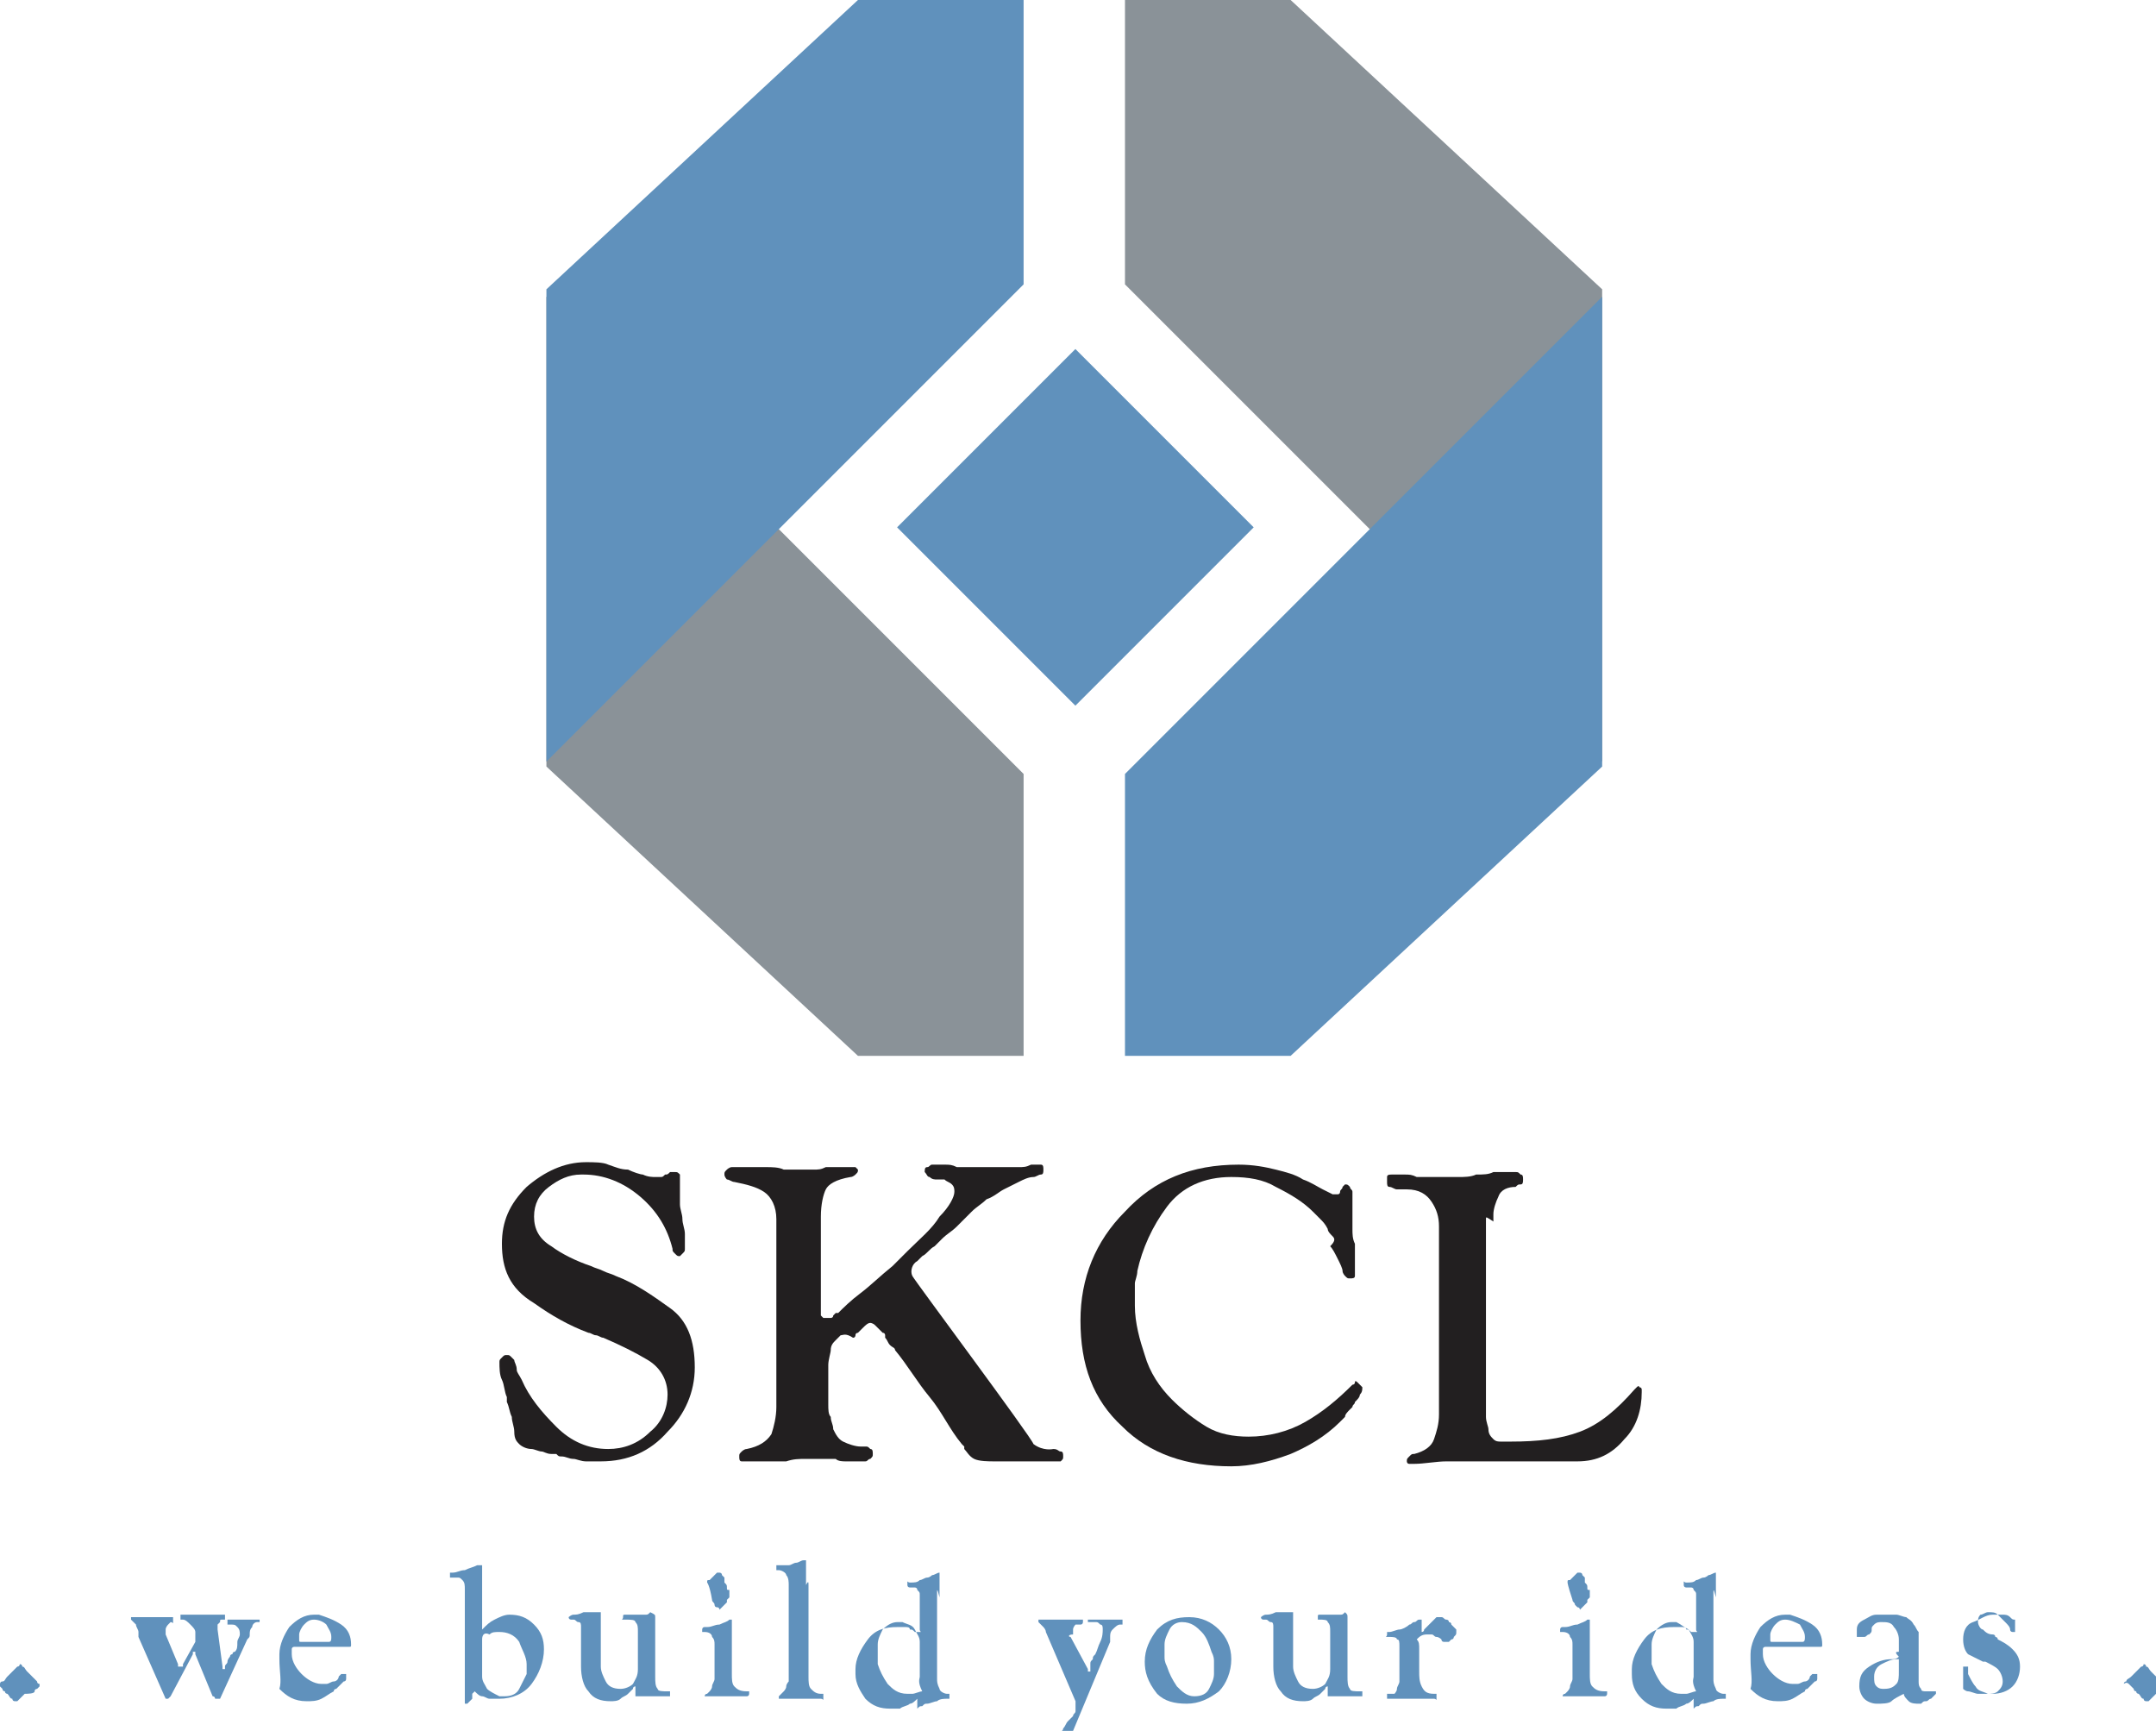 <?xml version="1.0" encoding="utf-8"?>
<!-- Generator: Adobe Illustrator 16.0.0, SVG Export Plug-In . SVG Version: 6.00 Build 0)  -->
<!DOCTYPE svg PUBLIC "-//W3C//DTD SVG 1.1//EN" "http://www.w3.org/Graphics/SVG/1.1/DTD/svg11.dtd">
<svg version="1.1" id="Layer_1" xmlns:x="http://ns.adobe.com/Extensibility/1.0/" xmlns:i="http://ns.adobe.com/AdobeIllustrator/10.0/" xmlns:graph="http://ns.adobe.com/Graphs/1.0/"
	 xmlns="http://www.w3.org/2000/svg" xmlns:xlink="http://www.w3.org/1999/xlink" xmlns:a="http://ns.adobe.com/AdobeSVGViewerExtensions/3.0/"
	 x="0px" y="0px" width="87.2px" height="70px" viewBox="0 0 87.2 70" enable-background="new 0 0 87.2 70" xml:space="preserve">
<g>
	<g>
		<polygon fill="#8A9298" points="41.4,42.7 41.4,31.3 22.1,12 22.1,31 34.7,42.7 		"/>
		<polygon fill="#8A9298" points="45.5,0 45.5,11.5 64.8,30.8 64.8,11.7 52.2,0 		"/>
		<polygon fill="#6091BC" points="45.5,42.7 45.5,31.3 64.8,12 64.8,31 52.2,42.7 		"/>
		<polygon fill="#6091BC" points="41.4,0 41.4,11.5 22.1,30.8 22.1,11.7 34.7,0 		"/>
	</g>
	
		<rect x="38.4" y="16.2" transform="matrix(0.707 0.707 -0.707 0.707 27.799 -24.487)" fill="#6091BC" width="10.2" height="10.2"/>
	<g>
		<path fill="#221F20" d="M20.3,50.3c0-0.9,0.3-1.6,1-2.3c0.7-0.6,1.5-1,2.4-1c0.3,0,0.7,0,0.9,0.1c0.3,0.1,0.5,0.2,0.8,0.2
			c0.2,0.1,0.5,0.2,0.6,0.2c0.2,0.1,0.4,0.1,0.5,0.1c0.1,0,0.1,0,0.2,0c0.1,0,0.1,0,0.2-0.1c0,0,0,0,0,0s0,0,0,0
			c0.1,0,0.1,0,0.2-0.1c0.1,0,0.1,0,0.2,0c0.1,0,0.1,0,0.2,0.1c0,0.1,0,0.1,0,0.2c0,0,0,0,0,0c0,0,0,0,0,0c0,0.1,0,0.1,0,0.2
			c0,0.1,0,0.1,0,0.2c0,0.2,0,0.4,0,0.6c0,0.2,0.1,0.4,0.1,0.6c0,0.2,0.1,0.4,0.1,0.6c0,0.2,0,0.4,0,0.6c0,0,0,0,0,0c0,0,0,0,0,0
			c0,0.1,0,0.1-0.1,0.2c0,0-0.1,0.1-0.1,0.1c-0.1,0-0.1,0-0.2-0.1s-0.1-0.1-0.1-0.2c0,0,0,0,0,0c0,0,0,0,0,0
			c-0.2-0.8-0.6-1.5-1.3-2.1s-1.5-0.9-2.3-0.9c0,0,0,0,0,0c0,0,0,0-0.1,0c-0.5,0-0.9,0.2-1.3,0.5c-0.4,0.3-0.6,0.7-0.6,1.2
			c0,0.5,0.2,0.9,0.7,1.2c0.4,0.3,1,0.6,1.6,0.8c0.2,0.1,0.3,0.1,0.5,0.2c0.2,0.1,0.3,0.1,0.5,0.2c0.8,0.3,1.5,0.8,2.2,1.3
			c0.7,0.5,1,1.3,1,2.4c0,1-0.4,1.9-1.1,2.6c-0.7,0.8-1.6,1.2-2.7,1.2c-0.1,0-0.2,0-0.3,0c-0.1,0-0.2,0-0.3,0
			c-0.2,0-0.4-0.1-0.5-0.1c-0.2,0-0.3-0.1-0.5-0.1c-0.1,0-0.1,0-0.2-0.1c-0.1,0-0.1,0-0.2,0c-0.2,0-0.3-0.1-0.4-0.1
			c-0.1,0-0.3-0.1-0.4-0.1c-0.2,0-0.4-0.1-0.5-0.2c-0.1-0.1-0.2-0.2-0.2-0.5c0-0.2-0.1-0.4-0.1-0.6c-0.1-0.2-0.1-0.4-0.2-0.6
			c0,0,0,0,0-0.1c0,0,0,0,0-0.1c-0.1-0.2-0.1-0.5-0.2-0.7c-0.1-0.2-0.1-0.5-0.1-0.7c0,0,0,0,0,0s0,0,0,0c0-0.1,0-0.1,0.1-0.2
			s0.1-0.1,0.2-0.1c0.1,0,0.1,0,0.2,0.1c0,0,0.1,0.1,0.1,0.1c0,0.1,0.1,0.2,0.1,0.4c0,0.1,0.1,0.2,0.2,0.4c0.3,0.7,0.8,1.3,1.4,1.9
			c0.6,0.6,1.3,0.9,2.1,0.9c0.6,0,1.2-0.2,1.7-0.7c0.5-0.4,0.7-1,0.7-1.5c0-0.6-0.3-1.1-0.8-1.4c-0.5-0.3-1.1-0.6-1.8-0.9
			c-0.1,0-0.2-0.1-0.3-0.1c-0.1,0-0.2-0.1-0.3-0.1c-0.8-0.3-1.5-0.7-2.2-1.2C20.6,52.1,20.3,51.3,20.3,50.3L20.3,50.3z"/>
		<path fill="#221F20" d="M42.6,58.6C42.6,58.6,42.6,58.6,42.6,58.6C42.6,58.6,42.7,58.6,42.6,58.6L42.6,58.6c0.2,0,0.2,0.1,0.3,0.1
			c0.1,0,0.1,0.1,0.1,0.2c0,0.1,0,0.1-0.1,0.2c-0.1,0-0.1,0-0.2,0c-0.1,0-0.3,0-0.4,0c-0.1,0,0.1,0,0,0c-0.2,0-0.3,0-0.4,0
			c-0.2,0-0.3,0-0.5,0c-0.1,0-0.2,0-0.3,0c-0.1,0-0.2,0-0.3,0c-0.1,0-0.2,0-0.3,0c-0.1,0-0.2,0-0.3,0c-0.2,0-0.6,0-0.8-0.1
			c-0.2-0.1-0.3-0.3-0.4-0.4c0,0,0,0,0,0c0,0,0,0,0,0c0,0,0,0,0-0.1c0,0,0,0-0.1-0.1c-0.5-0.6-0.8-1.3-1.3-1.9
			c-0.5-0.6-0.9-1.3-1.4-1.9c0-0.1-0.1-0.1-0.2-0.2c-0.1-0.1-0.1-0.2-0.2-0.3c0,0,0-0.1,0-0.1c0,0,0-0.1-0.1-0.1
			c-0.1-0.1-0.2-0.2-0.3-0.3c-0.1-0.1-0.2-0.1-0.2-0.1c-0.1,0-0.2,0.1-0.3,0.2c-0.1,0.1-0.1,0.1-0.2,0.2c0,0-0.1,0-0.1,0.1
			c0,0,0,0.1-0.1,0.1C34.2,53.9,34.1,54,34,54c-0.1,0.1-0.1,0.1-0.2,0.2c-0.1,0.1-0.2,0.2-0.2,0.4c0,0.1-0.1,0.4-0.1,0.6V56
			c0,0.1,0,0.3,0,0.4c0,0.1,0,0.3,0,0.4c0,0.2,0,0.4,0.1,0.5c0,0.2,0.1,0.3,0.1,0.5c0.1,0.2,0.2,0.4,0.4,0.5
			c0.2,0.1,0.5,0.2,0.7,0.2c0,0,0.1,0,0.1,0c0,0,0.1,0,0.1,0c0.1,0,0.1,0,0.2,0.1c0.1,0,0.1,0.1,0.1,0.2c0,0.1,0,0.1-0.1,0.2
			c-0.1,0-0.1,0.1-0.2,0.1c-0.1,0-0.3,0-0.4,0c-0.1,0-0.3,0-0.4,0c-0.1,0-0.3,0-0.4-0.1c-0.1,0-0.3,0-0.4,0c-0.3,0-0.5,0-0.8,0
			c-0.3,0-0.5,0-0.8,0.1c-0.3,0-0.5,0-0.8,0c-0.3,0-0.5,0-0.8,0c-0.1,0-0.2,0-0.2,0c-0.1,0-0.1-0.1-0.1-0.2c0-0.1,0-0.1,0.1-0.2
			c0,0,0.1-0.1,0.2-0.1c0.5-0.1,0.8-0.3,1-0.6c0.1-0.3,0.2-0.7,0.2-1.1c0-0.1,0-0.1,0-0.2c0-0.1,0-0.1,0-0.2v-6.9l0-0.3
			c0-0.5-0.2-0.9-0.5-1.1c-0.3-0.2-0.7-0.3-1.2-0.4c-0.1,0-0.2-0.1-0.3-0.1c0,0-0.1-0.1-0.1-0.2c0-0.1,0-0.1,0.1-0.2
			c0,0,0.1-0.1,0.2-0.1c0.2,0,0.5,0,0.7,0c0.2,0,0.5,0,0.7,0c0.2,0,0.5,0,0.7,0.1c0.2,0,0.5,0,0.7,0c0.2,0,0.3,0,0.5,0
			c0.2,0,0.3,0,0.5-0.1c0.2,0,0.3,0,0.5,0c0.2,0,0.3,0,0.5,0c0.1,0,0.1,0,0.2,0c0,0,0.1,0.1,0.1,0.1c0,0.1,0,0.1-0.1,0.2
			c0,0-0.1,0.1-0.2,0.1c-0.6,0.1-0.9,0.3-1,0.5c-0.1,0.2-0.2,0.6-0.2,1.1c0,0,0,0,0,0.1c0,0,0,0.1,0,0.1v0.3v3.1V53c0,0,0,0,0,0.1
			c0,0,0,0,0,0c0,0,0,0.1,0,0.1c0,0,0.1,0.1,0.1,0.1l0,0c0,0,0,0,0.1,0c0,0,0,0,0.1,0c0,0,0.1,0,0.1,0c0,0,0.1,0,0.1-0.1
			c0,0,0,0,0.1-0.1c0,0,0,0,0.1,0c0.2-0.2,0.5-0.5,0.9-0.8c0.4-0.3,0.8-0.7,1.3-1.1c0.1-0.1,0.2-0.2,0.3-0.3
			c0.1-0.1,0.2-0.2,0.3-0.3c0.5-0.5,1-0.9,1.3-1.4c0.4-0.4,0.6-0.8,0.6-1c0-0.1,0-0.2-0.1-0.3c-0.1-0.1-0.2-0.1-0.3-0.2
			c0,0-0.1,0-0.1,0c0,0-0.1,0-0.1,0c0,0,0,0-0.1,0s0,0,0,0c-0.1,0-0.2,0-0.3-0.1c-0.1,0-0.1-0.1-0.2-0.2c0-0.1,0-0.2,0.1-0.2
			c0.1,0,0.1-0.1,0.2-0.1c0.2,0,0.3,0,0.5,0c0.2,0,0.3,0,0.5,0.1c0.2,0,0.3,0,0.5,0c0.2,0,0.3,0,0.5,0c0.2,0,0.3,0,0.5,0
			s0.3,0,0.5,0c0.2,0,0.3,0,0.5,0c0.2,0,0.3,0,0.5-0.1c0,0,0.1,0,0.1,0s0.1,0,0.1,0c0.1,0,0.1,0,0.2,0c0.1,0,0.1,0.1,0.1,0.2
			c0,0.1,0,0.2-0.1,0.2c-0.1,0-0.2,0.1-0.3,0.1c-0.2,0-0.4,0.1-0.6,0.2c-0.2,0.1-0.4,0.2-0.6,0.3c-0.2,0.1-0.4,0.3-0.7,0.4
			c-0.2,0.2-0.4,0.3-0.6,0.5c-0.2,0.2-0.4,0.4-0.6,0.6c-0.2,0.2-0.4,0.3-0.6,0.5c-0.1,0.1-0.2,0.2-0.3,0.3c-0.2,0.1-0.3,0.3-0.5,0.4
			c0,0-0.1,0.1-0.1,0.1c0,0-0.1,0.1-0.1,0.1c-0.2,0.1-0.3,0.4-0.2,0.6c0.1,0.2,4.8,6.5,4.9,6.8C42.2,58.7,42.6,58.6,42.6,58.6z"/>
		<path fill="#221F20" d="M43.7,53.4c0-1.7,0.6-3.2,1.8-4.4c1.2-1.3,2.7-1.9,4.6-1.9c0.6,0,1.1,0.1,1.5,0.2c0.4,0.1,0.8,0.2,1.1,0.4
			c0.3,0.1,0.6,0.3,0.8,0.4c0.2,0.1,0.4,0.2,0.4,0.2c0.1,0,0.1,0,0.2,0c0.1,0,0.1-0.1,0.1-0.1c0,0,0,0,0,0c0,0,0,0,0,0
			c0-0.1,0.1-0.1,0.1-0.2c0,0,0.1-0.1,0.1-0.1c0,0,0,0,0,0c0,0,0,0,0,0c0,0,0,0,0,0c0.1,0,0.1,0,0.2,0.1c0,0.1,0.1,0.1,0.1,0.2
			c0,0,0,0.1,0,0.1s0,0.1,0,0.1v0.6c0,0.3,0,0.5,0,0.7c0,0.2,0,0.4,0.1,0.6c0,0.2,0,0.3,0,0.4c0,0.1,0,0.3,0,0.4c0,0,0,0.1,0,0.1
			s0,0.1,0,0.1c0,0,0,0,0,0c0,0,0,0,0,0.1c0,0.1,0,0.1,0,0.2c0,0.1-0.1,0.1-0.2,0.1c-0.1,0-0.1,0-0.2-0.1c0,0-0.1-0.1-0.1-0.2
			c0-0.1-0.1-0.3-0.2-0.5c-0.1-0.2-0.2-0.4-0.3-0.5C54,50.2,54,50.1,53.9,50c-0.1-0.1-0.2-0.2-0.2-0.3c-0.1-0.2-0.2-0.3-0.3-0.4
			c-0.1-0.1-0.2-0.2-0.3-0.3c-0.4-0.4-0.9-0.7-1.5-1c-0.5-0.3-1.1-0.4-1.8-0.4c-1.1,0-2,0.4-2.6,1.2c-0.6,0.8-1,1.7-1.2,2.6
			c0,0.2-0.1,0.4-0.1,0.5c0,0.2,0,0.3,0,0.5c0,0.1,0,0.1,0,0.2c0,0.1,0,0.1,0,0.2c0,0.7,0.2,1.4,0.4,2c0.2,0.7,0.6,1.3,1.1,1.8
			c0.4,0.4,0.9,0.8,1.4,1.1c0.5,0.3,1.1,0.4,1.7,0.4c0.8,0,1.6-0.2,2.3-0.6c0.7-0.4,1.3-0.9,1.9-1.5c0,0,0,0,0,0c0,0,0,0,0,0
			c0,0,0.1,0,0.1-0.1s0.1,0,0.1,0S55,56,55,56c0,0,0.1,0.1,0.1,0.1c0,0,0,0,0,0c0,0.1,0,0.2-0.1,0.3c0,0.1-0.1,0.2-0.2,0.3
			c0,0.1-0.1,0.1-0.1,0.2c0,0-0.1,0.1-0.1,0.1c-0.1,0.1-0.2,0.2-0.2,0.3c-0.1,0.1-0.1,0.1-0.2,0.2c-0.6,0.6-1.3,1-2,1.3
			c-0.8,0.3-1.6,0.5-2.4,0.5c-1.8,0-3.3-0.5-4.4-1.6C44.2,56.6,43.7,55.2,43.7,53.4L43.7,53.4z"/>
		<path fill="#221F20" d="M60.1,49.3v6.6v0.7c0,0.1,0,0.2,0,0.3c0,0.1,0,0.2,0,0.4c0,0.2,0.1,0.4,0.1,0.5c0,0.2,0.1,0.3,0.2,0.4
			c0.1,0.1,0.2,0.1,0.3,0.1c0.1,0,0.3,0,0.4,0c1.1,0,2-0.1,2.8-0.4c0.8-0.3,1.5-0.9,2.2-1.7c0,0,0,0,0.1-0.1s0.1,0,0.1,0
			c0,0,0.1,0,0.1,0.1c0,0,0,0.1,0,0.1c0,0,0,0,0,0c0,0,0,0,0,0c0,0.7-0.2,1.4-0.7,1.9c-0.5,0.6-1.1,0.9-1.9,0.9c-0.3,0-0.7,0-1,0
			c-0.3,0-0.7,0-1,0c-0.1,0-0.2,0-0.3,0c-0.1,0-0.2,0-0.3,0c-0.2,0-0.4,0-0.7,0s-0.4,0-0.7,0c-0.4,0-0.9,0-1.3,0
			c-0.4,0-0.9,0.1-1.3,0.1c0,0,0,0,0,0c0,0,0,0,0,0c-0.1,0-0.1,0-0.2,0c-0.1,0-0.1-0.1-0.1-0.1c0-0.1,0-0.1,0.1-0.2s0.1-0.1,0.2-0.1
			c0.4-0.1,0.7-0.3,0.8-0.6c0.1-0.3,0.2-0.6,0.2-1c0-0.1,0-0.2,0-0.2c0-0.1,0-0.2,0-0.2v-7.2c0-0.4-0.1-0.7-0.3-1s-0.5-0.5-1-0.5
			c0,0-0.1,0-0.2,0c-0.1,0-0.2,0-0.2,0c-0.1,0-0.2-0.1-0.3-0.1c-0.1,0-0.1-0.1-0.1-0.2c0-0.1,0-0.1,0-0.2c0-0.1,0.1-0.1,0.2-0.1
			c0.2,0,0.3,0,0.5,0c0.2,0,0.3,0,0.5,0.1c0.2,0,0.3,0,0.5,0c0.2,0,0.3,0,0.5,0c0.2,0,0.5,0,0.7,0c0.2,0,0.5,0,0.7-0.1
			c0.3,0,0.5,0,0.7-0.1c0.2,0,0.5,0,0.7,0c0,0,0.1,0,0.1,0c0,0,0.1,0,0.1,0c0.1,0,0.1,0,0.2,0.1c0.1,0,0.1,0.1,0.1,0.2
			c0,0.1,0,0.2-0.1,0.2s-0.1,0-0.2,0.1c0,0,0,0,0,0c0,0,0,0,0,0c-0.3,0-0.6,0.1-0.7,0.4c-0.1,0.2-0.2,0.5-0.2,0.7c0,0.1,0,0.2,0,0.3
			C60.1,49.2,60.1,49.2,60.1,49.3L60.1,49.3z"/>
	</g>
	<g>
		<path fill="#6091BC" d="M0,68.1c0,0,0-0.1,0.1-0.1s0.1-0.1,0.2-0.2c0,0,0,0,0.1-0.1c0,0,0,0,0.1-0.1c0.1-0.1,0.1-0.1,0.2-0.2
			c0.1,0,0.1-0.1,0.1-0.1c0,0,0.1,0,0.1,0.1c0.1,0,0.1,0.1,0.2,0.2c0,0,0,0,0.1,0.1c0,0,0,0,0.1,0.1c0.1,0.1,0.1,0.1,0.2,0.2
			c0,0.1,0.1,0.1,0.1,0.1c0,0,0,0.1,0,0.1c0,0-0.1,0.1-0.1,0.1c0,0,0,0,0,0c0,0,0,0,0,0c0,0-0.1,0-0.1,0.1S1.1,68.5,1,68.5
			c0,0,0,0-0.1,0.1c0,0,0,0-0.1,0.1c0,0-0.1,0.1-0.1,0.1c0,0-0.1,0-0.1,0s-0.1,0-0.1-0.1c-0.1,0-0.1-0.1-0.2-0.2c0,0-0.1,0-0.1-0.1
			c0,0-0.1,0-0.1-0.1c-0.1-0.1-0.1-0.1-0.2-0.2C0,68.2,0,68.1,0,68.1L0,68.1z"/>
		<path fill="#6091BC" d="M10,66.3l-1.1,2.4c0,0,0,0,0,0c0,0,0,0,0,0c0,0,0,0-0.1,0c0,0-0.1,0-0.1,0c0,0,0-0.1-0.1-0.1c0,0,0,0,0,0
			c0,0,0,0,0,0l-0.7-1.7c0,0,0,0,0,0c0,0,0,0,0,0c0,0,0,0,0-0.1c0,0,0,0,0,0c0,0,0,0-0.1,0c0,0,0,0,0,0.1c0,0,0,0,0,0c0,0,0,0,0,0
			l-0.9,1.7c0,0,0,0-0.1,0.1c0,0,0,0-0.1,0c0,0,0,0,0,0c0,0,0,0,0,0c0,0,0,0,0,0c0,0,0,0,0,0c0,0,0,0,0,0l-1.1-2.5c0,0,0,0,0,0
			c0,0,0,0,0-0.1s0,0,0-0.1c0-0.1-0.1-0.2-0.1-0.3c-0.1-0.1-0.1-0.1-0.2-0.2c0,0,0,0,0,0s0,0,0,0c0,0,0,0,0,0s0,0,0,0c0,0,0,0,0-0.1
			c0,0,0,0,0,0c0.1,0,0.1,0,0.2,0c0.1,0,0.1,0,0.2,0s0.1,0,0.2,0c0.1,0,0.1,0,0.2,0c0.1,0,0.1,0,0.2,0c0.1,0,0.1,0,0.2,0
			c0.1,0,0.1,0,0.2,0c0.1,0,0.1,0,0.2,0c0,0,0,0,0.1,0c0,0,0,0,0,0.1c0,0,0,0,0,0.1s0,0-0.1,0c0,0,0,0,0,0c0,0,0,0,0,0
			c0,0-0.1,0.1-0.1,0.1c0,0-0.1,0.1-0.1,0.2c0,0,0,0.1,0,0.1c0,0,0,0.1,0,0.1l0.5,1.2c0,0,0,0,0,0c0,0,0,0,0,0c0,0,0,0.1,0,0.1
			c0,0,0,0,0.1,0c0,0,0,0,0.1,0c0,0,0,0,0-0.1c0,0,0,0,0,0l0.5-0.9c0,0,0,0,0-0.1c0,0,0,0,0-0.1c0,0,0-0.1,0-0.1s0-0.1,0-0.1
			c0-0.1-0.1-0.2-0.2-0.3c-0.1-0.1-0.2-0.2-0.3-0.2c0,0,0,0-0.1,0c0,0,0,0,0-0.1c0,0,0,0,0-0.1c0,0,0,0,0.1,0c0.1,0,0.1,0,0.2,0
			c0.1,0,0.1,0,0.2,0c0.1,0,0.1,0,0.2,0c0.1,0,0.1,0,0.2,0c0.1,0,0.1,0,0.2,0c0.1,0,0.1,0,0.2,0c0.1,0,0.1,0,0.2,0
			c0.1,0,0.1,0,0.2,0c0,0,0,0,0,0s0,0,0,0c0,0,0,0,0.1,0c0,0,0,0,0,0.1c0,0,0,0.1,0,0.1s-0.1,0-0.1,0c0,0,0,0,0,0c0,0,0,0,0,0
			c-0.1,0-0.1,0-0.1,0.1c0,0-0.1,0.1-0.1,0.1c0,0,0,0,0,0s0,0,0,0c0,0,0,0,0,0c0,0,0,0,0,0c0,0,0,0.1,0,0.1c0,0,0,0.1,0,0.1L9,67.4
			c0,0,0,0,0,0c0,0,0,0,0,0c0,0,0,0,0,0.1c0,0,0,0,0,0h0c0,0,0.1,0,0.1,0s0,0,0-0.1c0,0,0,0,0,0s0,0,0,0c0-0.1,0.1-0.1,0.1-0.2
			c0-0.1,0.1-0.2,0.1-0.2c0,0,0-0.1,0.1-0.1c0,0,0-0.1,0.1-0.1c0.1-0.1,0.1-0.2,0.1-0.4c0-0.1,0.1-0.2,0.1-0.3c0-0.1,0-0.2-0.1-0.3
			c-0.1-0.1-0.1-0.1-0.3-0.1c0,0-0.1,0-0.1,0c0,0,0,0,0-0.1c0,0,0,0,0-0.1c0,0,0,0,0.1,0c0.1,0,0.1,0,0.2,0c0.1,0,0.1,0,0.2,0
			c0,0,0,0,0.1,0c0,0,0,0,0.1,0c0,0,0.1,0,0.1,0c0,0,0.1,0,0.1,0c0,0,0.1,0,0.1,0c0,0,0.1,0,0.1,0c0,0,0.1,0,0.1,0c0,0,0.1,0,0.1,0
			c0,0,0,0,0,0c0,0,0,0,0,0c0,0,0,0,0,0c0,0,0,0,0,0.1c0,0,0,0-0.1,0c-0.1,0-0.2,0.1-0.2,0.2c-0.1,0.1-0.1,0.2-0.1,0.3c0,0,0,0,0,0
			s0,0,0,0C10.1,66.2,10.1,66.2,10,66.3C10,66.2,10,66.3,10,66.3L10,66.3z"/>
		<path fill="#6091BC" d="M11.3,67.1C11.3,67.1,11.3,67.1,11.3,67.1c0-0.1,0-0.1,0-0.2c0-0.4,0.2-0.8,0.4-1.1c0.3-0.3,0.6-0.5,1-0.5
			c0,0,0.1,0,0.1,0c0,0,0.1,0,0.1,0c0.3,0.1,0.6,0.2,0.9,0.4c0.3,0.2,0.4,0.5,0.4,0.8c0,0.1,0,0.1-0.1,0.1c0,0-0.1,0-0.1,0
			c-0.2,0-0.3,0-0.5,0c-0.2,0-0.3,0-0.5,0c-0.2,0-0.3,0-0.5,0c-0.2,0-0.3,0-0.5,0c0,0-0.1,0-0.1,0c0,0-0.1,0-0.1,0.1
			c0,0,0,0.1,0,0.1c0,0,0,0.1,0,0.1c0,0.3,0.2,0.6,0.4,0.8c0.2,0.2,0.5,0.4,0.8,0.4c0,0,0.1,0,0.1,0c0,0,0.1,0,0.1,0
			c0.1,0,0.2-0.1,0.3-0.1c0.1,0,0.2-0.1,0.2-0.2c0,0,0,0,0,0c0,0,0,0,0,0c0,0,0,0,0.1-0.1c0,0,0,0,0.1,0c0,0,0,0,0.1,0
			c0,0,0,0,0,0.1c0,0,0,0.1,0,0.1c0,0,0,0.1-0.1,0.1c0,0,0,0-0.1,0.1c0,0,0,0-0.1,0.1c0,0-0.1,0.1-0.1,0.1c0,0-0.1,0-0.1,0.1
			c-0.2,0.1-0.3,0.2-0.5,0.3c-0.2,0.1-0.4,0.1-0.6,0.1c-0.5,0-0.8-0.2-1.1-0.5C11.4,68,11.3,67.6,11.3,67.1L11.3,67.1z M12.7,65.5
			c-0.2,0-0.3,0.1-0.4,0.2c-0.1,0.1-0.2,0.3-0.2,0.4c0,0,0,0.1,0,0.1c0,0,0,0.1,0,0.1c0,0.1,0,0.1,0.1,0.1c0,0,0.1,0,0.2,0
			c0,0,0.1,0,0.1,0c0,0,0.1,0,0.1,0c0,0,0.1,0,0.1,0c0,0,0.1,0,0.1,0c0,0,0.1,0,0.1,0s0.1,0,0.1,0c0,0,0,0,0,0c0,0,0,0,0,0
			c0.1,0,0.2,0,0.3,0c0.1,0,0.1-0.1,0.1-0.2c0,0,0,0,0,0s0,0,0,0c0-0.2-0.1-0.3-0.2-0.5C13.1,65.6,12.9,65.5,12.7,65.5L12.7,65.5z"
			/>
		<path fill="#6091BC" d="M19.5,65.9C19.5,65.9,19.5,65.9,19.5,65.9C19.5,65.9,19.5,65.9,19.5,65.9C19.5,66,19.5,66,19.5,65.9
			C19.5,66,19.5,66,19.5,65.9C19.5,66,19.5,66,19.5,65.9C19.5,66,19.5,66,19.5,65.9C19.5,66,19.5,66,19.5,65.9
			c0.2-0.2,0.3-0.3,0.5-0.4c0.2-0.1,0.4-0.2,0.6-0.2c0.4,0,0.7,0.1,1,0.4c0.3,0.3,0.4,0.6,0.4,1c0,0.5-0.2,1-0.5,1.4
			c-0.3,0.4-0.8,0.6-1.3,0.6c-0.1,0-0.1,0-0.2,0c-0.1,0-0.1,0-0.2,0c-0.1,0-0.2-0.1-0.3-0.1c-0.1,0-0.2-0.1-0.3-0.2c0,0,0,0,0,0
			c0,0,0,0,0,0c0,0,0,0,0,0l0,0c0,0,0,0,0,0c0,0,0,0-0.1,0.1c0,0,0,0,0,0.1c0,0,0,0,0,0.1c0,0-0.1,0.1-0.1,0.1c0,0-0.1,0.1-0.1,0.1
			c0,0,0,0-0.1,0c0,0,0,0,0-0.1c0,0,0-0.1,0-0.1c0-0.1,0-0.1,0-0.2c0-0.1,0-0.1,0-0.2c0-0.1,0-0.1,0-0.1v-3.9c0-0.2,0-0.3-0.1-0.4
			c-0.1-0.1-0.1-0.1-0.2-0.1c0,0,0,0-0.1,0s0,0-0.1,0c0,0-0.1,0-0.1,0c0,0,0,0,0-0.1c0,0,0,0,0-0.1c0,0,0,0,0.1,0
			c0.2,0,0.3-0.1,0.5-0.1c0.2-0.1,0.3-0.1,0.5-0.2c0,0,0,0,0.1,0c0,0,0,0,0.1,0c0,0,0,0,0,0c0,0,0,0,0,0l0,0c0,0,0,0,0,0
			s0,0.1,0,0.1v0.3V65.9z M19.5,66.3v1.5c0,0.2,0.1,0.3,0.2,0.5c0.1,0.1,0.3,0.2,0.5,0.3c0,0,0.1,0,0.1,0c0,0,0.1,0,0.1,0
			c0.3,0,0.5-0.1,0.6-0.3c0.1-0.2,0.2-0.4,0.3-0.6c0,0,0-0.1,0-0.1c0,0,0-0.1,0-0.1c0,0,0-0.1,0-0.1c0,0,0-0.1,0-0.1
			c0-0.3-0.2-0.6-0.3-0.9c-0.2-0.3-0.5-0.4-0.8-0.4c-0.2,0-0.3,0-0.4,0.1C19.6,66,19.5,66.1,19.5,66.3L19.5,66.3z"/>
		<path fill="#6091BC" d="M26.5,65.4v2.3v0.1c0,0.2,0,0.4,0.1,0.5c0,0.1,0.2,0.1,0.4,0.1l0,0c0,0,0.1,0,0.1,0c0,0,0,0,0,0.1
			c0,0,0,0.1,0,0.1c0,0-0.1,0-0.1,0c0,0,0,0-0.1,0c0,0,0,0-0.1,0c-0.1,0-0.2,0-0.3,0c-0.1,0-0.2,0-0.3,0c-0.1,0-0.2,0-0.3,0
			c-0.1,0-0.1,0-0.2,0c0,0,0,0,0,0c0,0,0,0,0,0c0,0,0,0,0,0c0,0,0,0,0,0c0,0,0-0.1,0-0.1c0,0,0-0.1,0-0.1c0,0,0-0.1,0-0.1
			s0-0.1,0-0.1c0,0,0,0,0,0c0,0,0,0,0,0c0,0,0,0,0,0c0,0-0.1,0-0.1,0.1c-0.1,0.1-0.1,0.1-0.2,0.2c-0.1,0.1-0.2,0.1-0.3,0.2
			c-0.1,0.1-0.3,0.1-0.4,0.1c-0.4,0-0.7-0.1-0.9-0.4c-0.2-0.2-0.3-0.6-0.3-1c0-0.1,0-0.1,0-0.2c0-0.1,0-0.1,0-0.2c0-0.2,0-0.4,0-0.6
			c0-0.2,0-0.4,0-0.6c0-0.1,0-0.2-0.1-0.2c-0.1,0-0.1-0.1-0.2-0.1c0,0,0,0,0,0c0,0,0,0,0,0c0,0-0.1,0-0.1,0c0,0-0.1,0-0.1-0.1
			c0,0,0.1-0.1,0.2-0.1c0.1,0,0.2,0,0.4-0.1c0.1,0,0.2,0,0.3,0c0.1,0,0.1,0,0.2,0c0,0,0,0,0.1,0c0,0,0,0,0,0c0,0,0,0,0,0
			c0,0,0,0,0,0c0,0,0,0,0,0c0,0,0,0,0,0l0,0c0,0,0,0,0.1,0c0,0,0,0,0,0.1c0,0.1,0,0.2,0,0.3c0,0.1,0,0.2,0,0.3c0,0.1,0,0.2,0,0.4
			c0,0.1,0,0.2,0,0.4V67c0,0.1,0,0.1,0,0.2c0,0.1,0,0.1,0,0.2c0,0.2,0.1,0.4,0.2,0.6c0.1,0.2,0.3,0.3,0.6,0.3c0.2,0,0.4-0.1,0.5-0.2
			c0.1-0.2,0.2-0.3,0.2-0.6v-1.4v-0.1c0-0.2,0-0.3-0.1-0.4c0-0.1-0.2-0.1-0.4-0.1c0,0,0,0,0,0s0,0,0,0c0,0,0,0-0.1,0s0,0,0-0.1
			c0-0.1,0-0.1,0.1-0.1c0.1,0,0.2,0,0.3,0l0.1,0c0,0,0.1,0,0.1,0c0,0,0.1,0,0.1,0c0.1,0,0.1,0,0.2,0s0.1,0,0.2-0.1c0,0,0,0,0,0
			s0,0,0,0l0,0c0,0,0,0,0,0C26.5,65.3,26.5,65.3,26.5,65.4C26.5,65.3,26.5,65.3,26.5,65.4C26.5,65.4,26.5,65.4,26.5,65.4L26.5,65.4z
			"/>
		<path fill="#6091BC" d="M29.6,65.5v2.2c0,0.2,0,0.4,0.1,0.5s0.2,0.2,0.5,0.2c0,0,0,0,0,0c0,0,0.1,0,0.1,0c0,0,0,0,0,0.1
			c0,0,0,0.1-0.1,0.1c0,0-0.1,0-0.1,0c0,0,0,0,0,0s0,0,0,0c-0.1,0-0.1,0-0.2,0c-0.1,0-0.1,0-0.2,0c-0.1,0-0.1,0-0.2,0
			c-0.1,0-0.1,0-0.2,0c-0.1,0-0.1,0-0.2,0c-0.1,0-0.1,0-0.2,0c-0.1,0-0.1,0-0.2,0c-0.1,0-0.1,0-0.2,0c0,0,0,0,0,0c0,0,0,0,0,0
			c0,0,0,0,0,0c0,0,0,0,0,0c0,0,0-0.1,0.1-0.1c0,0,0.1-0.1,0.1-0.1c0,0,0.1-0.1,0.1-0.2c0-0.1,0.1-0.2,0.1-0.3l0-0.1v-1.3
			c0,0,0,0,0,0c0,0,0,0,0,0c0-0.1,0-0.2-0.1-0.3c0-0.1-0.1-0.2-0.3-0.2c0,0,0,0,0,0s0,0,0,0c0,0-0.1,0-0.1,0c0,0,0,0,0-0.1
			c0,0,0-0.1,0.1-0.1s0.1,0,0.1,0c0,0,0,0,0,0c0,0,0,0,0,0c0.2,0,0.3-0.1,0.5-0.1c0.2-0.1,0.3-0.1,0.4-0.2c0,0,0,0,0,0c0,0,0,0,0,0
			c0,0,0,0,0,0c0,0,0,0,0,0c0,0,0,0,0.1,0c0,0,0,0,0,0.1c0,0,0,0,0,0.1C29.6,65.4,29.6,65.4,29.6,65.5
			C29.6,65.4,29.6,65.4,29.6,65.5C29.6,65.5,29.6,65.5,29.6,65.5L29.6,65.5z M28.6,64C28.6,64,28.6,63.9,28.6,64
			c0-0.1,0-0.1,0.1-0.1c0,0,0,0,0,0s0,0,0,0c0,0,0,0,0.1-0.1c0,0,0,0,0,0l0.2-0.2c0,0,0,0,0,0c0,0,0,0,0,0c0,0,0,0,0.1,0l0,0
			c0,0,0,0,0,0c0,0,0,0,0,0c0,0,0.1,0,0.1,0.1c0,0,0.1,0.1,0.1,0.1c0,0,0,0,0,0.1c0,0,0,0,0,0.1c0.1,0.1,0.1,0.1,0.1,0.2
			s0,0.1,0.1,0.1c0,0,0,0,0,0c0,0,0,0,0,0.1c0,0.1,0,0.1,0,0.2c0,0-0.1,0.1-0.1,0.1c0,0,0,0,0,0c0,0,0,0,0,0c0,0,0,0,0,0.1
			c0,0,0,0-0.1,0.1c0,0-0.1,0.1-0.1,0.1c0,0-0.1,0.1-0.1,0.1c0,0,0,0,0,0c0,0,0,0,0,0c0,0,0,0,0,0c0,0,0,0,0,0c0,0,0-0.1-0.1-0.1
			s-0.1-0.1-0.1-0.1c0,0,0,0,0,0c0,0,0,0,0,0c0-0.1-0.1-0.1-0.1-0.2C28.7,64.1,28.6,64,28.6,64L28.6,64z"/>
		<path fill="#6091BC" d="M32.7,64.1v3.5c0,0,0,0.1,0,0.1c0,0,0,0,0,0.1c0,0.2,0,0.4,0.1,0.5c0.1,0.1,0.2,0.2,0.4,0.2c0,0,0,0,0,0
			c0,0,0,0,0,0c0,0,0,0,0.1,0c0,0,0,0,0,0.1c0,0,0,0,0,0c0,0,0,0,0,0c0,0,0,0,0,0.1s0,0-0.1,0c-0.1,0-0.2,0-0.2,0s-0.2,0-0.2,0
			c-0.1,0-0.2,0-0.2,0c-0.1,0-0.2,0-0.2,0c0,0-0.1,0-0.1,0s0,0-0.1,0c0,0-0.1,0-0.1,0c0,0-0.1,0-0.1,0c-0.1,0-0.1,0-0.2,0
			c-0.1,0-0.1,0-0.2,0h0c0,0,0,0-0.1,0c0,0,0,0,0-0.1c0,0,0,0,0.1-0.1c0,0,0.1-0.1,0.1-0.1c0,0,0.1-0.1,0.1-0.2
			c0-0.1,0.1-0.2,0.1-0.2c0,0,0-0.1,0-0.1c0,0,0-0.1,0-0.1c0,0,0-0.1,0-0.1c0,0,0-0.1,0-0.1v-3.2v-0.2c0,0,0,0,0,0s0,0,0-0.1
			c0-0.1,0-0.3-0.1-0.4c0-0.1-0.2-0.2-0.3-0.2c0,0-0.1,0-0.1,0c0,0,0,0,0-0.1v0c0,0,0-0.1,0-0.1c0,0,0.1,0,0.1,0c0,0,0,0,0.1,0
			c0,0,0,0,0.1,0c0,0,0,0,0,0c0,0,0.1,0,0.1,0c0,0,0.1,0,0.1,0c0.1,0,0.2-0.1,0.3-0.1c0.1,0,0.2-0.1,0.3-0.1c0,0,0,0,0,0
			c0,0,0,0,0,0c0,0,0,0,0,0c0,0,0,0,0,0c0,0,0,0,0,0c0,0,0,0,0,0c0,0,0,0,0.1,0c0,0,0,0,0,0.1c0,0.1,0,0.2,0,0.3c0,0.1,0,0.2,0,0.3
			c0,0.1,0,0.2,0,0.3C32.7,63.9,32.7,64,32.7,64.1L32.7,64.1z"/>
		<path fill="#6091BC" d="M37.9,64.4v3.1v0.2c0,0,0,0.1,0,0.1c0,0,0,0,0,0.1c0,0.1,0,0.2,0.1,0.4c0,0.1,0.2,0.2,0.3,0.2c0,0,0,0,0,0
			c0,0,0,0,0,0c0,0,0.1,0,0.1,0c0,0,0,0,0,0.1c0,0,0,0.1,0,0.1c0,0-0.1,0-0.1,0c-0.1,0-0.3,0-0.4,0.1c-0.1,0-0.3,0.1-0.4,0.1
			c-0.1,0-0.1,0-0.2,0.1c-0.1,0-0.1,0-0.2,0.1c0,0,0,0,0,0c0,0,0,0,0-0.1v-0.3c0,0,0,0,0,0c0,0,0,0,0,0c0,0,0,0,0,0l0,0c0,0,0,0,0,0
			c0,0,0,0,0,0c-0.1,0.1-0.2,0.2-0.3,0.2c-0.1,0.1-0.3,0.1-0.4,0.2c-0.1,0-0.1,0-0.2,0c-0.1,0-0.1,0-0.2,0c-0.4,0-0.7-0.1-1-0.4
			c-0.2-0.3-0.4-0.6-0.4-1c0,0,0-0.1,0-0.1c0,0,0-0.1,0-0.1c0-0.4,0.2-0.8,0.5-1.2c0.3-0.4,0.7-0.5,1.2-0.5c0.1,0,0.2,0,0.3,0
			c0.1,0,0.2,0,0.2,0.1c0.1,0,0.1,0,0.2,0.1c0.1,0,0.1,0,0.1,0c0,0,0,0,0.1,0s0,0,0-0.1c0,0,0,0,0,0v0v-0.9v-0.1c0,0,0,0,0-0.1
			s0,0,0-0.1c0-0.1,0-0.1,0-0.2c0-0.1,0-0.1-0.1-0.2c0-0.1-0.1-0.1-0.1-0.1c0,0-0.1,0-0.1,0c0,0,0,0,0,0c0,0,0,0,0,0
			c0,0-0.1,0-0.1,0s-0.1,0-0.1-0.1c0,0,0,0,0-0.1s0,0,0.1,0c0.2,0,0.3,0,0.4-0.1c0.1,0,0.2-0.1,0.3-0.1c0.1,0,0.2-0.1,0.2-0.1
			c0.1,0,0.2-0.1,0.3-0.1c0,0,0,0,0,0s0,0,0,0c0,0,0,0,0,0c0,0,0,0,0,0c0,0,0,0.1,0,0.1c0,0,0,0.1,0,0.1c0,0,0,0.1,0,0.1
			c0,0,0,0.1,0,0.1c0,0.1,0,0.2,0,0.2c0,0.1,0,0.2,0,0.2c0,0.1,0,0.2,0,0.2C37.9,64.2,37.9,64.3,37.9,64.4L37.9,64.4z M37.2,67.8
			v-1.4c0-0.2-0.1-0.3-0.2-0.5s-0.3-0.2-0.5-0.3c0,0-0.1,0-0.1,0c0,0-0.1,0-0.1,0c-0.2,0-0.4,0.1-0.6,0.3c-0.1,0.2-0.2,0.4-0.2,0.6
			c0,0.1,0,0.1,0,0.2c0,0.1,0,0.1,0,0.2c0,0.1,0,0.1,0,0.2c0,0.1,0,0.1,0,0.2c0.1,0.3,0.2,0.5,0.4,0.8c0.2,0.2,0.4,0.4,0.8,0.4
			c0,0,0.1,0,0.1,0c0,0,0,0,0.1,0c0.1,0,0.3-0.1,0.4-0.1C37.1,68,37.2,67.9,37.2,67.8L37.2,67.8z"/>
		<path fill="#6091BC" d="M43.3,66.2l0.7,1.3c0,0,0,0,0,0c0,0,0,0,0,0c0,0,0,0,0,0.1c0,0,0,0,0.1,0l0,0c0,0,0,0,0,0c0,0,0,0,0-0.1
			c0,0,0,0,0,0c0,0,0,0,0,0c0,0,0-0.1,0-0.1c0,0,0,0,0-0.1c0-0.1,0-0.1,0.1-0.2c0-0.1,0-0.1,0.1-0.2c0.1-0.2,0.1-0.3,0.2-0.5
			c0.1-0.2,0.1-0.4,0.1-0.5c0-0.1,0-0.2-0.1-0.2c-0.1-0.1-0.1-0.1-0.2-0.1c0,0,0,0-0.1,0c0,0,0,0-0.1,0c0,0-0.1,0-0.1,0c0,0,0,0,0,0
			c0,0,0,0,0,0c0,0,0,0,0,0c0,0,0,0,0-0.1c0,0,0,0,0.1,0c0.1,0,0.1,0,0.2,0c0.1,0,0.1,0,0.2,0c0.1,0,0.1,0,0.2,0c0.1,0,0.1,0,0.2,0
			c0,0,0.1,0,0.1,0s0.1,0,0.1,0c0,0,0.1,0,0.1,0c0,0,0.1,0,0.1,0c0,0,0,0,0.1,0c0,0,0,0,0,0.1c0,0,0,0.1,0,0.1c0,0,0,0-0.1,0
			c-0.1,0-0.2,0.1-0.3,0.2c-0.1,0.1-0.1,0.2-0.1,0.3c0,0,0,0.1,0,0.1s0,0.1,0,0.1l-1.5,3.6c0,0,0,0,0,0c0,0,0,0,0,0c0,0,0,0,0,0.1
			c0,0,0,0-0.1,0c0,0-0.1,0-0.1,0c0,0-0.1,0-0.1,0c0,0-0.1,0-0.1,0c0,0-0.1,0-0.1,0c0,0,0,0,0,0c0,0,0,0,0,0c0,0,0,0,0,0v0
			c0-0.1,0.1-0.1,0.1-0.2c0.1-0.1,0.1-0.2,0.2-0.3c0,0,0.1-0.1,0.1-0.1c0,0,0.1-0.1,0.1-0.1c0-0.1,0.1-0.1,0.1-0.2
			c0-0.1,0-0.1,0-0.2c0,0,0-0.1,0-0.1c0,0,0-0.1,0-0.1c0,0,0,0,0,0c0,0,0,0,0,0L42.3,66c0,0,0,0,0,0c0,0,0,0,0,0
			c0-0.1-0.1-0.2-0.1-0.2c-0.1-0.1-0.1-0.1-0.2-0.2c0,0,0,0,0,0c0,0,0,0,0,0c0,0,0,0,0-0.1c0,0,0,0,0.1,0c0,0,0,0,0,0
			c0.1,0,0.1,0,0.2,0c0.1,0,0.1,0,0.2,0c0.1,0,0.1,0,0.2,0c0.1,0,0.1,0,0.2,0s0.1,0,0.2,0c0.1,0,0.1,0,0.2,0c0.1,0,0.1,0,0.2,0
			c0.1,0,0.1,0,0.2,0c0,0,0,0,0.1,0c0,0,0,0,0,0.1c0,0,0,0,0,0c0,0,0,0,0,0c0,0,0,0.1-0.1,0.1c0,0-0.1,0-0.1,0c0,0,0,0,0,0
			c0,0,0,0,0,0c0,0-0.1,0-0.1,0c0,0-0.1,0.1-0.1,0.2c0,0.1,0,0.1,0,0.2C43.2,66.1,43.2,66.2,43.3,66.2L43.3,66.2z"/>
		<path fill="#6091BC" d="M46.3,67.2c0-0.5,0.2-0.9,0.5-1.3c0.4-0.4,0.8-0.5,1.3-0.5c0.5,0,0.9,0.2,1.2,0.5c0.3,0.3,0.5,0.7,0.5,1.2
			c0,0.5-0.2,1-0.5,1.3c-0.4,0.3-0.8,0.5-1.3,0.5c-0.5,0-0.9-0.1-1.2-0.4C46.4,68,46.3,67.6,46.3,67.2L46.3,67.2z M47.1,66.7
			c0,0.1,0,0.2,0,0.3c0,0.1,0,0.2,0.1,0.4c0.1,0.3,0.2,0.5,0.4,0.8c0.2,0.2,0.4,0.4,0.7,0.4c0.3,0,0.5-0.1,0.6-0.3s0.2-0.4,0.2-0.6
			c0,0,0-0.1,0-0.1c0,0,0-0.1,0-0.1c0-0.1,0-0.2,0-0.3c0-0.1,0-0.2-0.1-0.4c-0.1-0.3-0.2-0.6-0.4-0.8s-0.4-0.4-0.8-0.4
			c-0.2,0-0.4,0.1-0.5,0.3c-0.1,0.2-0.2,0.4-0.2,0.6c0,0.1,0,0.1,0,0.2C47.1,66.6,47.1,66.7,47.1,66.7L47.1,66.7z"/>
		<path fill="#6091BC" d="M54.5,65.4v2.3v0.1c0,0.2,0,0.4,0.1,0.5c0,0.1,0.2,0.1,0.4,0.1l0,0c0,0,0.1,0,0.1,0c0,0,0,0,0,0.1
			c0,0,0,0.1,0,0.1c0,0-0.1,0-0.1,0c0,0,0,0-0.1,0s0,0-0.1,0c-0.1,0-0.2,0-0.3,0s-0.2,0-0.3,0c-0.1,0-0.2,0-0.3,0
			c-0.1,0-0.1,0-0.2,0c0,0,0,0,0,0c0,0,0,0,0,0c0,0,0,0,0,0c0,0,0,0,0,0c0,0,0-0.1,0-0.1c0,0,0-0.1,0-0.1c0,0,0-0.1,0-0.1
			s0-0.1,0-0.1c0,0,0,0,0,0c0,0,0,0,0,0s0,0,0,0c0,0-0.1,0-0.1,0.1c-0.1,0.1-0.1,0.1-0.2,0.2c-0.1,0.1-0.2,0.1-0.3,0.2
			c-0.1,0.1-0.3,0.1-0.4,0.1c-0.4,0-0.7-0.1-0.9-0.4c-0.2-0.2-0.3-0.6-0.3-1c0-0.1,0-0.1,0-0.2c0-0.1,0-0.1,0-0.2c0-0.2,0-0.4,0-0.6
			c0-0.2,0-0.4,0-0.6c0-0.1,0-0.2-0.1-0.2c-0.1,0-0.1-0.1-0.2-0.1c0,0,0,0,0,0c0,0,0,0,0,0c0,0-0.1,0-0.1,0c0,0-0.1,0-0.1-0.1
			c0,0,0.1-0.1,0.2-0.1c0.1,0,0.2,0,0.4-0.1c0.1,0,0.2,0,0.3,0c0.1,0,0.1,0,0.2,0c0,0,0,0,0.1,0c0,0,0,0,0,0c0,0,0,0,0,0
			c0,0,0,0,0,0c0,0,0,0,0,0c0,0,0,0,0,0l0,0c0,0,0,0,0.1,0c0,0,0,0,0,0.1c0,0.1,0,0.2,0,0.3c0,0.1,0,0.2,0,0.3c0,0.1,0,0.2,0,0.4
			c0,0.1,0,0.2,0,0.4V67c0,0.1,0,0.1,0,0.2c0,0.1,0,0.1,0,0.2c0,0.2,0.1,0.4,0.2,0.6c0.1,0.2,0.3,0.3,0.6,0.3c0.2,0,0.4-0.1,0.5-0.2
			c0.1-0.2,0.2-0.3,0.2-0.6v-1.4v-0.1c0-0.2,0-0.3-0.1-0.4c0-0.1-0.2-0.1-0.3-0.1c0,0,0,0,0,0s0,0,0,0c0,0,0,0-0.1,0c0,0,0,0,0-0.1
			c0-0.1,0-0.1,0.1-0.1c0.1,0,0.2,0,0.3,0l0.1,0c0,0,0.1,0,0.1,0c0,0,0.1,0,0.1,0c0.1,0,0.1,0,0.2,0c0.1,0,0.1,0,0.2-0.1
			c0,0,0,0,0,0s0,0,0,0l0,0c0,0,0,0,0,0C54.5,65.3,54.5,65.3,54.5,65.4C54.5,65.3,54.5,65.3,54.5,65.4
			C54.5,65.4,54.5,65.4,54.5,65.4L54.5,65.4z"/>
		<path fill="#6091BC" d="M57.4,66.7v0.9c0,0.2,0,0.4,0.1,0.6c0.1,0.2,0.2,0.3,0.5,0.3c0,0,0.1,0,0.1,0s0,0,0,0.1c0,0,0,0,0,0.1
			s0,0-0.1,0c-0.1,0-0.2,0-0.2,0c-0.1,0-0.2,0-0.2,0c-0.1,0-0.2,0-0.3,0c-0.1,0-0.2,0-0.3,0c-0.1,0-0.1,0-0.2,0c-0.1,0-0.1,0-0.2,0
			c-0.1,0-0.1,0-0.2,0s-0.1,0-0.2,0c0,0-0.1,0-0.1,0c0,0,0,0,0-0.1c0,0,0,0,0-0.1c0,0,0,0,0.1,0c0,0,0,0,0.1,0c0,0,0,0,0.1,0
			c0,0,0.1-0.1,0.1-0.2c0-0.1,0.1-0.2,0.1-0.3c0,0,0,0,0,0c0,0,0,0,0,0c0,0,0,0,0,0c0,0,0,0,0,0v-1.4c0-0.2,0-0.3-0.1-0.3
			c0-0.1-0.2-0.1-0.3-0.1c0,0,0,0-0.1,0s0,0,0-0.1c0,0,0-0.1,0-0.1c0,0,0,0,0.1,0c0.1,0,0.3-0.1,0.4-0.1c0.1,0,0.3-0.1,0.4-0.2
			c0.1,0,0.1-0.1,0.2-0.1c0.1,0,0.1-0.1,0.2-0.1l0,0c0,0,0,0,0.1,0c0,0,0,0,0,0.1c0,0,0,0.1,0,0.1c0,0,0,0.1,0,0.1c0,0,0,0.1,0,0.1
			s0,0.1,0,0.1c0,0,0,0,0,0c0,0,0,0,0,0c0,0,0,0,0,0c0,0,0,0,0,0l0,0c0,0,0.1,0,0.1-0.1c0.1-0.1,0.1-0.1,0.2-0.2
			c0,0,0.1-0.1,0.1-0.1c0,0,0.1-0.1,0.1-0.1c0,0,0.1-0.1,0.1-0.1c0,0,0.1,0,0.1,0l0,0c0,0,0.1,0,0.1,0c0.1,0,0.1,0.1,0.2,0.1
			c0,0,0.1,0,0.1,0.1c0,0,0.1,0,0.1,0.1c0,0,0.1,0.1,0.1,0.1c0,0,0.1,0.1,0.1,0.1c0,0,0,0.1,0,0.1c0,0.1,0,0.1-0.1,0.2
			c0,0,0,0.1-0.1,0.1c0,0-0.1,0.1-0.1,0.1c0,0,0,0-0.1,0c0,0,0,0-0.1,0c0,0-0.1,0-0.1-0.1c0,0-0.1-0.1-0.2-0.1
			c-0.1,0-0.1-0.1-0.2-0.1c-0.1,0-0.1,0-0.2,0c-0.2,0-0.3,0.1-0.4,0.2C57.4,66.4,57.4,66.5,57.4,66.7L57.4,66.7z"/>
		<path fill="#6091BC" d="M64.3,65.5v2.2c0,0.2,0,0.4,0.1,0.5c0.1,0.1,0.2,0.2,0.5,0.2c0,0,0,0,0,0c0,0,0.1,0,0.1,0c0,0,0,0,0,0.1
			c0,0,0,0.1-0.1,0.1c0,0-0.1,0-0.1,0c0,0,0,0,0,0c0,0,0,0,0,0c-0.1,0-0.1,0-0.2,0c-0.1,0-0.1,0-0.2,0c-0.1,0-0.1,0-0.2,0
			c-0.1,0-0.1,0-0.2,0c-0.1,0-0.1,0-0.2,0c-0.1,0-0.1,0-0.2,0c-0.1,0-0.1,0-0.2,0s-0.1,0-0.2,0c0,0,0,0,0,0c0,0,0,0,0,0c0,0,0,0,0,0
			c0,0,0,0,0,0c0,0,0-0.1,0.1-0.1c0,0,0.1-0.1,0.1-0.1c0,0,0.1-0.1,0.1-0.2c0-0.1,0.1-0.2,0.1-0.3l0-0.1v-1.3c0,0,0,0,0,0
			c0,0,0,0,0,0c0-0.1,0-0.2-0.1-0.3c0-0.1-0.1-0.2-0.3-0.2c0,0,0,0,0,0c0,0,0,0,0,0c0,0-0.1,0-0.1,0c0,0,0,0,0-0.1
			c0,0,0-0.1,0.1-0.1c0,0,0.1,0,0.1,0c0,0,0,0,0,0c0,0,0,0,0,0c0.2,0,0.3-0.1,0.5-0.1c0.2-0.1,0.3-0.1,0.4-0.2c0,0,0,0,0,0
			c0,0,0,0,0,0c0,0,0,0,0,0c0,0,0,0,0,0c0,0,0,0,0.1,0c0,0,0,0,0,0.1c0,0,0,0,0,0.1C64.3,65.4,64.3,65.4,64.3,65.5
			C64.3,65.4,64.3,65.4,64.3,65.5C64.3,65.5,64.3,65.5,64.3,65.5L64.3,65.5z M63.4,64C63.4,64,63.4,63.9,63.4,64
			c0-0.1,0-0.1,0.1-0.1c0,0,0,0,0,0s0,0,0,0c0,0,0,0,0.1-0.1c0,0,0,0,0,0l0.2-0.2c0,0,0,0,0,0c0,0,0,0,0,0c0,0,0,0,0.1,0l0,0
			c0,0,0,0,0,0s0,0,0,0c0,0,0.1,0,0.1,0.1c0,0,0.1,0.1,0.1,0.1c0,0,0,0,0,0.1c0,0,0,0,0,0.1c0.1,0.1,0.1,0.1,0.1,0.2s0,0.1,0.1,0.1
			c0,0,0,0,0,0s0,0,0,0.1c0,0.1,0,0.1,0,0.2c0,0-0.1,0.1-0.1,0.1c0,0,0,0,0,0c0,0,0,0,0,0c0,0,0,0,0,0.1c0,0,0,0-0.1,0.1
			c0,0-0.1,0.1-0.1,0.1c0,0-0.1,0.1-0.1,0.1c0,0,0,0,0,0c0,0,0,0,0,0c0,0,0,0,0,0c0,0,0,0,0,0c0,0,0-0.1-0.1-0.1
			c0,0-0.1-0.1-0.1-0.1c0,0,0,0,0,0c0,0,0,0,0,0c0-0.1-0.1-0.1-0.1-0.2C63.4,64.1,63.4,64,63.4,64L63.4,64z"/>
		<path fill="#6091BC" d="M69.3,64.4v3.1v0.2c0,0,0,0.1,0,0.1c0,0,0,0,0,0.1c0,0.1,0,0.2,0.1,0.4c0,0.1,0.2,0.2,0.3,0.2c0,0,0,0,0,0
			c0,0,0,0,0,0c0,0,0.1,0,0.1,0c0,0,0,0,0,0.1c0,0,0,0.1,0,0.1c0,0-0.1,0-0.1,0c-0.1,0-0.3,0-0.4,0.1c-0.1,0-0.3,0.1-0.4,0.1
			c-0.1,0-0.1,0-0.2,0.1c-0.1,0-0.1,0-0.2,0.1c0,0,0,0,0,0s0,0,0-0.1v-0.3c0,0,0,0,0,0c0,0,0,0,0,0c0,0,0,0,0,0l0,0c0,0,0,0,0,0
			c0,0,0,0,0,0c-0.1,0.1-0.2,0.2-0.3,0.2c-0.1,0.1-0.3,0.1-0.4,0.2c-0.1,0-0.1,0-0.2,0c-0.1,0-0.1,0-0.2,0c-0.4,0-0.7-0.1-1-0.4
			s-0.4-0.6-0.4-1c0,0,0-0.1,0-0.1c0,0,0-0.1,0-0.1c0-0.4,0.2-0.8,0.5-1.2c0.3-0.4,0.7-0.5,1.2-0.5c0.1,0,0.2,0,0.3,0
			c0.1,0,0.2,0,0.2,0.1c0.1,0,0.1,0,0.2,0.1c0.1,0,0.1,0,0.1,0c0,0,0,0,0.1,0s0,0,0-0.1c0,0,0,0,0,0v0v-0.9v-0.1c0,0,0,0,0-0.1
			s0,0,0-0.1c0-0.1,0-0.1,0-0.2c0-0.1,0-0.1-0.1-0.2c0-0.1-0.1-0.1-0.1-0.1c0,0-0.1,0-0.1,0c0,0,0,0,0,0s0,0,0,0c0,0-0.1,0-0.1,0
			s-0.1,0-0.1-0.1c0,0,0,0,0-0.1s0,0,0.1,0c0.2,0,0.3,0,0.4-0.1c0.1,0,0.2-0.1,0.3-0.1c0.1,0,0.2-0.1,0.2-0.1c0.1,0,0.2-0.1,0.3-0.1
			c0,0,0,0,0,0s0,0,0,0c0,0,0,0,0,0s0,0,0,0c0,0,0,0.1,0,0.1c0,0,0,0.1,0,0.1c0,0,0,0.1,0,0.1c0,0,0,0.1,0,0.1c0,0.1,0,0.2,0,0.2
			c0,0.1,0,0.2,0,0.2c0,0.1,0,0.2,0,0.2C69.3,64.2,69.3,64.3,69.3,64.4L69.3,64.4z M68.5,67.8v-1.4c0-0.2-0.1-0.3-0.2-0.5
			c-0.2-0.1-0.3-0.2-0.5-0.3c0,0-0.1,0-0.1,0c0,0-0.1,0-0.1,0c-0.2,0-0.4,0.1-0.6,0.3c-0.1,0.2-0.2,0.4-0.2,0.6c0,0.1,0,0.1,0,0.2
			c0,0.1,0,0.1,0,0.2c0,0.1,0,0.1,0,0.2c0,0.1,0,0.1,0,0.2c0.1,0.3,0.2,0.5,0.4,0.8c0.2,0.2,0.4,0.4,0.8,0.4c0,0,0.1,0,0.1,0
			c0,0,0,0,0.1,0c0.1,0,0.3-0.1,0.4-0.1C68.4,68,68.5,67.9,68.5,67.8L68.5,67.8z"/>
		<path fill="#6091BC" d="M70.8,67.1C70.8,67.1,70.8,67.1,70.8,67.1c0-0.1,0-0.1,0-0.2c0-0.4,0.2-0.8,0.4-1.1c0.3-0.3,0.6-0.5,1-0.5
			c0,0,0.1,0,0.1,0c0,0,0.1,0,0.1,0c0.3,0.1,0.6,0.2,0.9,0.4c0.3,0.2,0.4,0.5,0.4,0.8c0,0.1,0,0.1-0.1,0.1c0,0-0.1,0-0.1,0
			c-0.2,0-0.3,0-0.5,0c-0.2,0-0.3,0-0.5,0c-0.2,0-0.3,0-0.5,0c-0.2,0-0.3,0-0.5,0c0,0-0.1,0-0.1,0c0,0-0.1,0-0.1,0.1
			c0,0,0,0.1,0,0.1s0,0.1,0,0.1c0,0.3,0.2,0.6,0.4,0.8c0.2,0.2,0.5,0.4,0.8,0.4c0,0,0.1,0,0.1,0c0,0,0.1,0,0.1,0
			c0.1,0,0.2-0.1,0.3-0.1c0.1,0,0.2-0.1,0.2-0.2c0,0,0,0,0,0c0,0,0,0,0,0c0,0,0,0,0.1-0.1c0,0,0,0,0.1,0c0,0,0.1,0,0.1,0
			c0,0,0,0,0,0.1c0,0,0,0.1,0,0.1c0,0,0,0.1-0.1,0.1c0,0,0,0-0.1,0.1c0,0,0,0-0.1,0.1c0,0-0.1,0.1-0.1,0.1c0,0-0.1,0-0.1,0.1
			c-0.2,0.1-0.3,0.2-0.5,0.3c-0.2,0.1-0.4,0.1-0.6,0.1c-0.5,0-0.8-0.2-1.1-0.5C70.9,68,70.8,67.6,70.8,67.1L70.8,67.1z M72.2,65.5
			c-0.2,0-0.3,0.1-0.4,0.2c-0.1,0.1-0.2,0.3-0.2,0.4c0,0,0,0.1,0,0.1c0,0,0,0.1,0,0.1c0,0.1,0,0.1,0.1,0.1c0,0,0.1,0,0.2,0
			c0,0,0.1,0,0.1,0c0,0,0.1,0,0.1,0c0,0,0.1,0,0.1,0c0,0,0.1,0,0.1,0c0,0,0.1,0,0.1,0s0.1,0,0.1,0c0,0,0,0,0.1,0c0,0,0,0,0,0
			c0.1,0,0.2,0,0.3,0c0.1,0,0.1-0.1,0.1-0.2c0,0,0,0,0,0s0,0,0,0c0-0.2-0.1-0.3-0.2-0.5C72.6,65.6,72.4,65.5,72.2,65.5L72.2,65.5z"
			/>
		<path fill="#6091BC" d="M76.8,66.8c0,0,0-0.1,0-0.1c0-0.1,0-0.1,0-0.2c0,0,0-0.1,0-0.1c0,0,0-0.1,0-0.1c0-0.2-0.1-0.4-0.2-0.5
			c-0.1-0.2-0.3-0.2-0.5-0.2c-0.1,0-0.2,0-0.3,0.1c-0.1,0.1-0.1,0.1-0.1,0.2c0,0,0,0,0,0c0,0,0,0,0,0c0,0,0,0,0,0c0,0,0,0,0,0
			c0,0.1,0,0.1-0.1,0.2c-0.1,0-0.1,0.1-0.2,0.1c0,0-0.1,0-0.1,0c0,0-0.1,0-0.1,0c0,0,0,0,0,0c0,0-0.1,0-0.1,0c0,0,0-0.1,0-0.1l0-0.2
			c0-0.2,0.1-0.3,0.3-0.4c0.2-0.1,0.3-0.2,0.5-0.2c0.1,0,0.2,0,0.2,0c0.1,0,0.1,0,0.2,0c0.1,0,0.1,0,0.2,0c0.1,0,0.1,0,0.2,0
			c0.1,0,0.3,0.1,0.4,0.1c0.1,0.1,0.2,0.1,0.3,0.3c0.1,0.1,0.1,0.2,0.2,0.3c0,0.1,0,0.3,0,0.4c0,0.1,0,0.2,0,0.4c0,0.1,0,0.2,0,0.4
			c0,0.1,0,0.2,0,0.4c0,0.1,0,0.2,0,0.4c0,0.1,0,0.2,0.1,0.3c0,0.1,0.1,0.1,0.2,0.1c0,0,0,0,0.1,0c0,0,0,0,0.1,0c0,0,0,0,0.1,0
			s0,0,0.1,0c0,0,0,0,0,0c0,0,0,0,0,0c0,0,0,0.1,0,0.1s-0.1,0.1-0.1,0.1c0,0-0.1,0.1-0.1,0.1c-0.1,0-0.1,0.1-0.2,0.1
			c-0.1,0-0.1,0-0.2,0.1c-0.1,0-0.1,0-0.1,0c-0.1,0-0.3,0-0.4-0.1c-0.1-0.1-0.2-0.2-0.2-0.3c0,0,0,0,0,0c0,0,0,0,0,0
			c-0.2,0.1-0.4,0.2-0.5,0.3s-0.4,0.1-0.6,0.1c-0.2,0-0.4-0.1-0.5-0.2s-0.2-0.3-0.2-0.5c0-0.4,0.1-0.6,0.4-0.8
			c0.3-0.2,0.6-0.3,0.9-0.3c0.1,0,0.2,0,0.3-0.1C76.6,66.8,76.7,66.8,76.8,66.8L76.8,66.8z M75.8,67.8
			C75.8,67.8,75.8,67.9,75.8,67.8C75.8,67.9,75.8,67.9,75.8,67.8c0,0.2,0,0.3,0.1,0.4c0.1,0.1,0.2,0.1,0.3,0.1
			c0.3,0,0.4-0.1,0.5-0.2c0.1-0.1,0.1-0.3,0.1-0.5c0,0,0-0.1,0-0.1s0-0.1,0-0.1c0,0,0-0.1,0-0.1s0-0.1,0-0.1c0,0,0-0.1,0-0.1
			c0,0,0,0-0.1,0c0,0,0,0,0,0c0,0,0,0,0,0c-0.2,0-0.4,0.1-0.6,0.2C75.9,67.4,75.8,67.6,75.8,67.8L75.8,67.8z"/>
		<path fill="#6091BC" d="M79.4,66.3c0-0.3,0.1-0.6,0.4-0.7s0.5-0.3,0.8-0.3c0,0,0.1,0,0.2,0c0.1,0,0.1,0,0.2,0c0.1,0,0.2,0,0.3,0.1
			s0.1,0.1,0.2,0.1c0,0,0,0.1,0,0.1c0,0,0,0.1,0,0.1c0,0,0,0.1,0,0.1c0,0,0,0.1,0,0.1c0,0,0,0,0,0s0,0,0,0c0,0,0,0,0,0.1
			c0,0,0,0-0.1,0c0,0-0.1,0-0.1-0.1c0-0.1-0.1-0.2-0.2-0.3c-0.1-0.1-0.2-0.2-0.3-0.3c-0.1-0.1-0.2-0.1-0.4-0.1c0,0,0,0,0,0
			c0,0,0,0,0,0c-0.1,0-0.2,0.1-0.3,0.1c-0.1,0.1-0.1,0.2-0.1,0.3c0,0.1,0.1,0.3,0.2,0.3c0.1,0.1,0.2,0.2,0.4,0.2c0,0,0.1,0,0.1,0.1
			c0,0,0.1,0,0.1,0.1c0.2,0.1,0.4,0.2,0.6,0.4c0.2,0.2,0.3,0.4,0.3,0.7c0,0.3-0.1,0.6-0.3,0.8c-0.2,0.2-0.5,0.3-0.8,0.3
			c0,0-0.1,0-0.2,0c-0.1,0-0.2,0-0.4,0c-0.1,0-0.3-0.1-0.4-0.1c-0.1,0-0.2-0.1-0.2-0.1c0,0,0-0.1,0-0.1c0,0,0-0.1,0-0.1
			c0,0,0-0.1,0-0.1c0,0,0-0.1,0-0.1c0,0,0-0.1,0-0.1c0,0,0-0.1,0-0.1c0,0,0,0,0,0c0,0,0,0,0,0c0,0,0-0.1,0-0.1c0,0,0-0.1,0-0.1
			c0,0,0-0.1,0-0.1c0,0,0,0,0.1,0c0,0,0.1,0,0.1,0c0,0,0,0,0,0.1c0,0,0,0.1,0,0.1c0,0,0,0.1,0,0.1c0.1,0.2,0.2,0.4,0.3,0.5
			c0.1,0.2,0.3,0.2,0.5,0.3c0.1,0,0.3,0,0.4-0.1c0.1-0.1,0.2-0.2,0.2-0.4c0-0.2-0.1-0.4-0.2-0.5c-0.1-0.1-0.3-0.2-0.5-0.3
			c0,0,0,0-0.1,0c0,0,0,0,0,0c-0.2-0.1-0.4-0.2-0.6-0.3C79.5,66.8,79.4,66.6,79.4,66.3L79.4,66.3z"/>
		<path fill="#6091BC" d="M85.9,68.1c0,0,0-0.1,0.1-0.1c0-0.1,0.1-0.1,0.2-0.2c0,0,0,0,0.1-0.1c0,0,0,0,0.1-0.1
			c0.1-0.1,0.1-0.1,0.2-0.2c0.1,0,0.1-0.1,0.1-0.1c0,0,0.1,0,0.1,0.1c0.1,0,0.1,0.1,0.2,0.2c0,0,0,0,0.1,0.1c0,0,0,0,0.1,0.1
			c0.1,0.1,0.1,0.1,0.2,0.2c0,0.1,0.1,0.1,0.1,0.1c0,0,0,0.1,0,0.1c0,0-0.1,0.1-0.1,0.1c0,0,0,0,0,0c0,0,0,0,0,0c0,0-0.1,0-0.1,0.1
			c0,0-0.1,0.1-0.1,0.1c0,0,0,0-0.1,0.1c0,0,0,0-0.1,0.1c0,0-0.1,0.1-0.1,0.1c0,0-0.1,0-0.1,0c0,0-0.1,0-0.1-0.1
			c-0.1,0-0.1-0.1-0.2-0.2c0,0-0.1,0-0.1-0.1c0,0-0.1,0-0.1-0.1c-0.1-0.1-0.1-0.1-0.2-0.2S85.9,68.1,85.9,68.1L85.9,68.1z"/>
	</g>
</g>
</svg>
